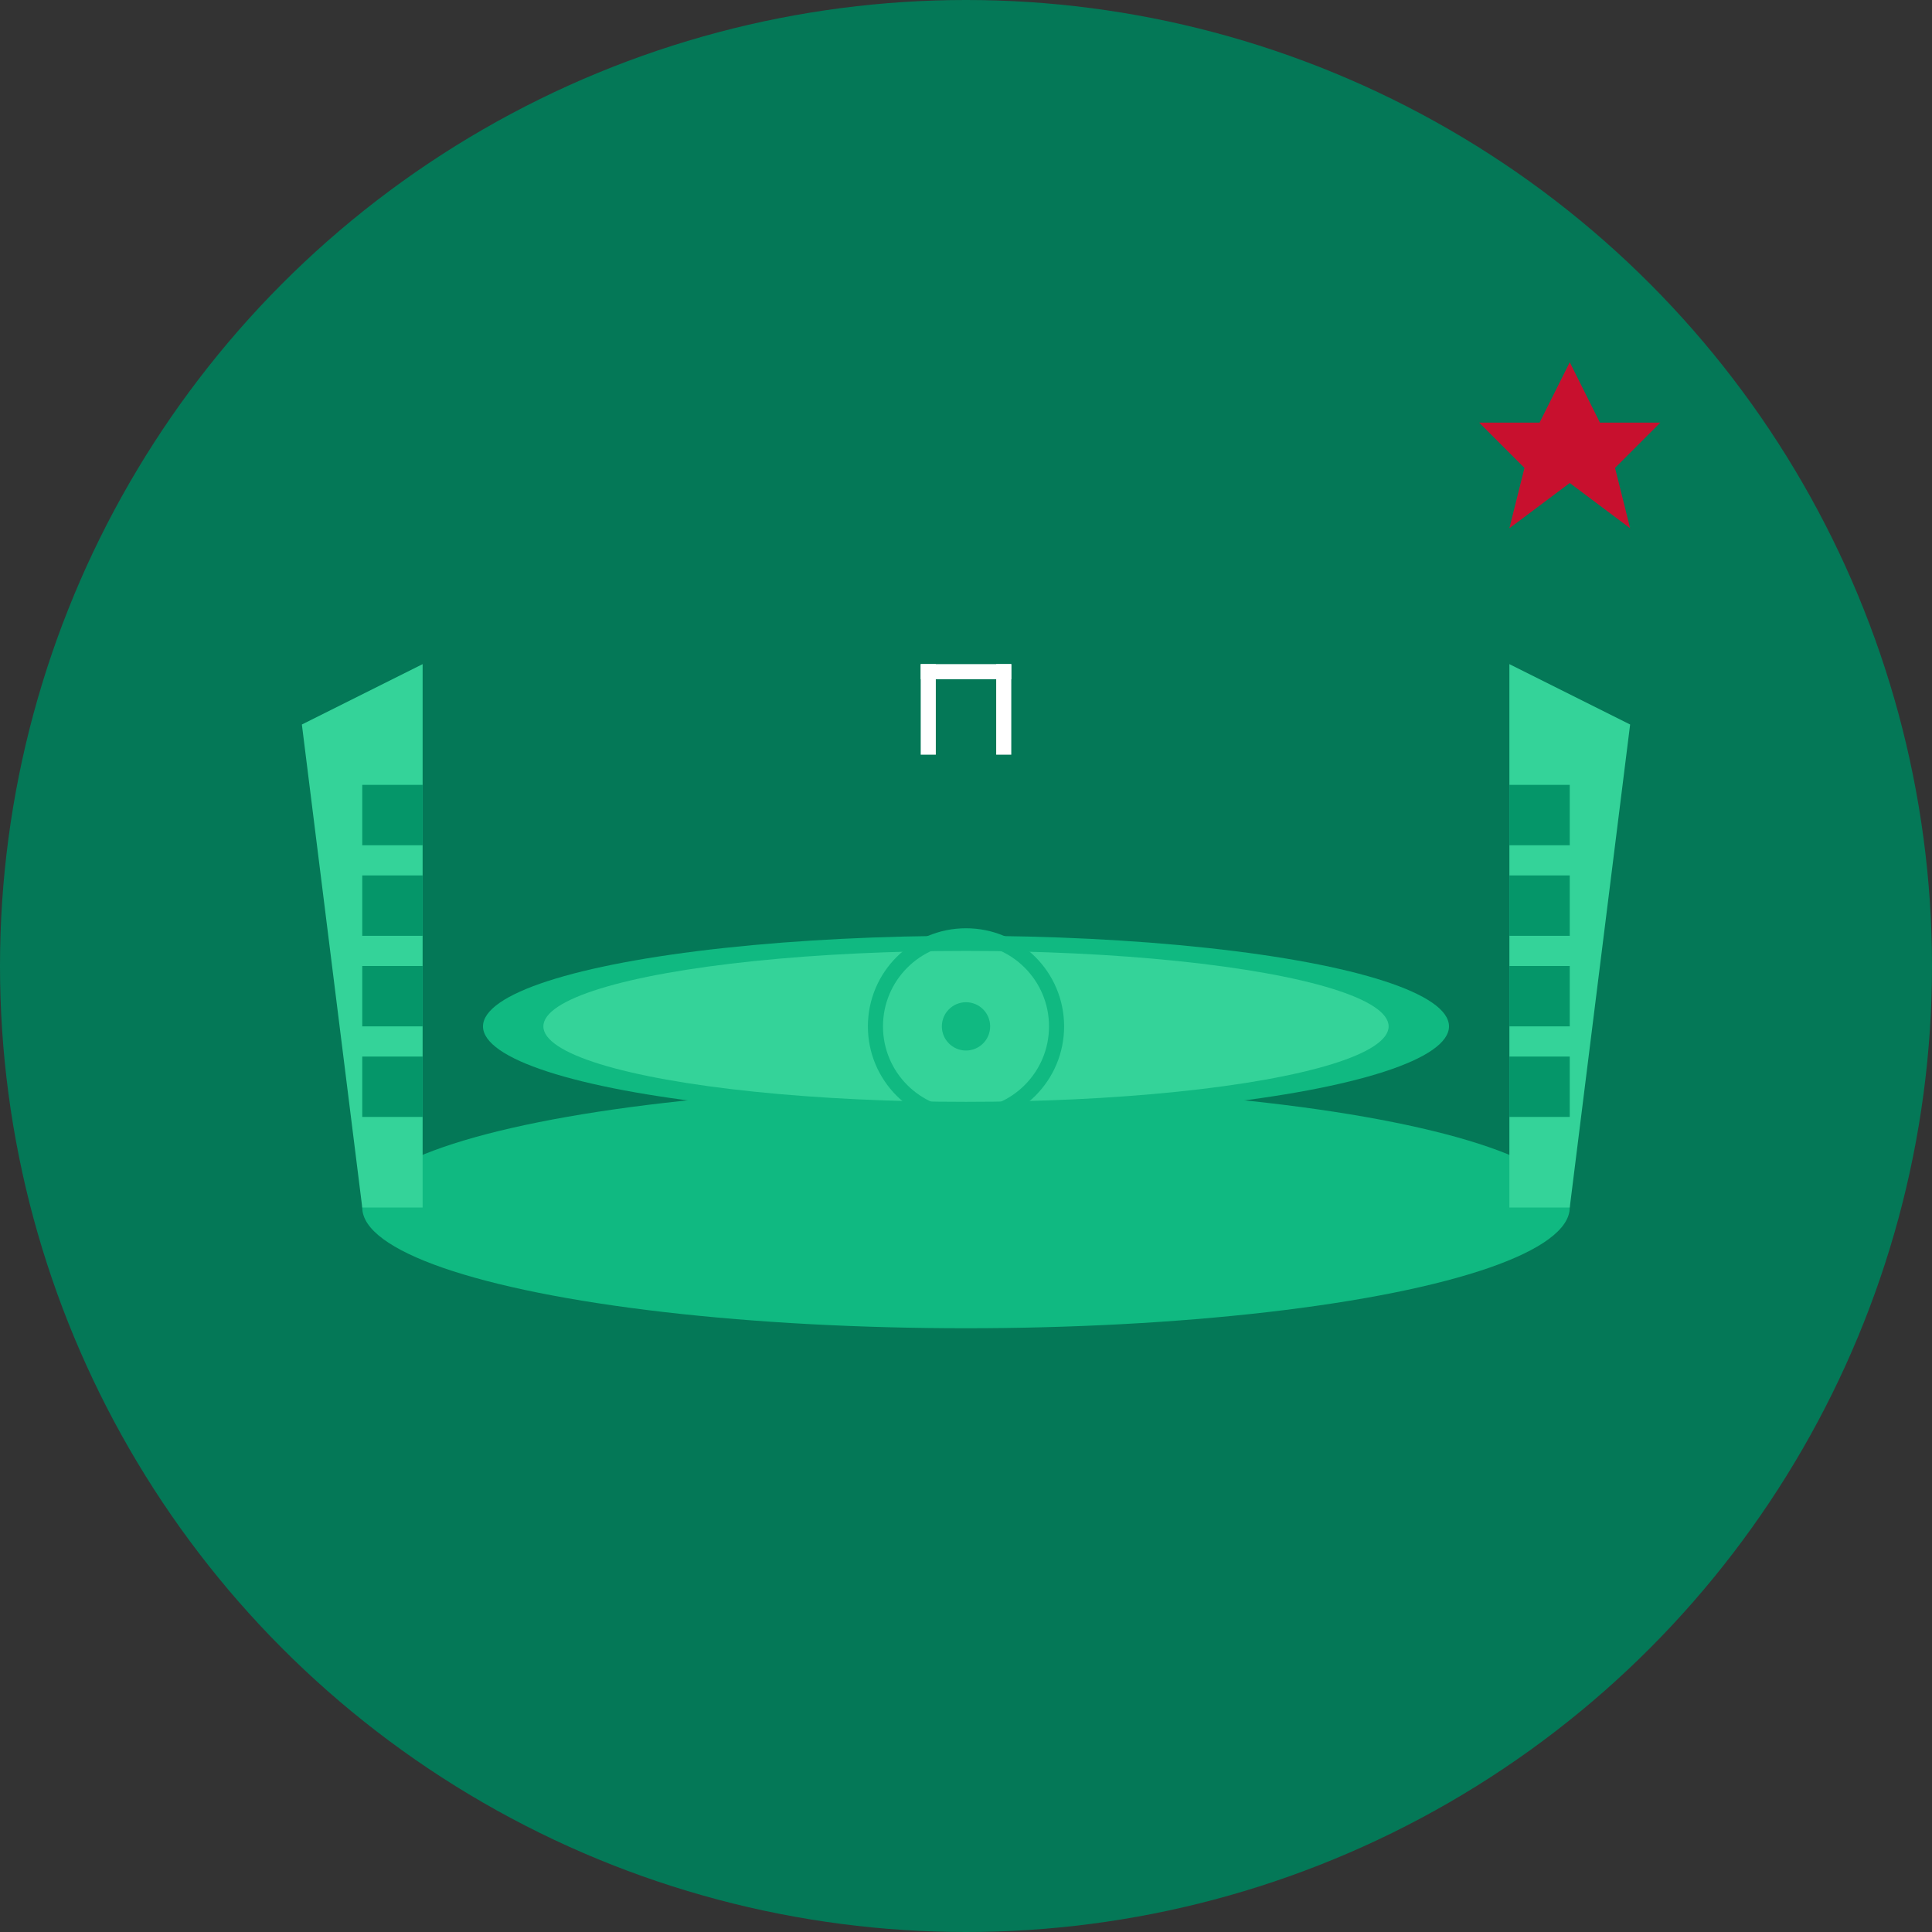 <svg xmlns="http://www.w3.org/2000/svg" viewBox="0 0 64 64">
  <rect x="0" y="0" width="64" height="64" fill="#333333" stroke="none"/>
  <!-- Background circle -->
  <circle cx="32" cy="32" r="32" fill="#047857"/>
  
  <!-- Stadium structure -->
  <g transform="translate(32, 32)">
    <!-- Base -->
    <ellipse cx="0" cy="8" rx="20" ry="4" fill="#10B981"/>
    
    <!-- Stadium walls -->
    <path d="M -20 8 L -22 -8 L -18 -10 L -18 8 Z" fill="#34D399"/>
    <path d="M 20 8 L 22 -8 L 18 -10 L 18 8 Z" fill="#34D399"/>
    
    <!-- Stadium seats - left side -->
    <rect x="-20" y="-6" width="2" height="2" fill="#059669"/>
    <rect x="-20" y="-3" width="2" height="2" fill="#059669"/>
    <rect x="-20" y="0" width="2" height="2" fill="#059669"/>
    <rect x="-20" y="3" width="2" height="2" fill="#059669"/>
    
    <!-- Stadium seats - right side -->
    <rect x="18" y="-6" width="2" height="2" fill="#059669"/>
    <rect x="18" y="-3" width="2" height="2" fill="#059669"/>
    <rect x="18" y="0" width="2" height="2" fill="#059669"/>
    <rect x="18" y="3" width="2" height="2" fill="#059669"/>
    
    <!-- Field -->
    <ellipse cx="0" cy="2" rx="16" ry="3" fill="#10B981"/>
    <ellipse cx="0" cy="2" rx="14" ry="2.5" fill="#34D399"/>
    
    <!-- Center circle -->
    <circle cx="0" cy="2" r="3" fill="none" stroke="#10B981" stroke-width="0.5"/>
    <circle cx="0" cy="2" r="0.8" fill="#10B981"/>
    
    <!-- Goal posts -->
    <rect x="-1.5" y="-10" width="0.5" height="3" fill="#FFFFFF"/>
    <rect x="1" y="-10" width="0.5" height="3" fill="#FFFFFF"/>
    <rect x="-1.5" y="-10" width="3" height="0.5" fill="#FFFFFF"/>
  </g>
  
  <!-- Moroccan flag accent (small star) -->
  <path d="M 52 12 L 53 14 L 55 14 L 53.5 15.5 L 54 17.5 L 52 16 L 50 17.5 L 50.5 15.5 L 49 14 L 51 14 Z" fill="#C8102E"/>
</svg>
